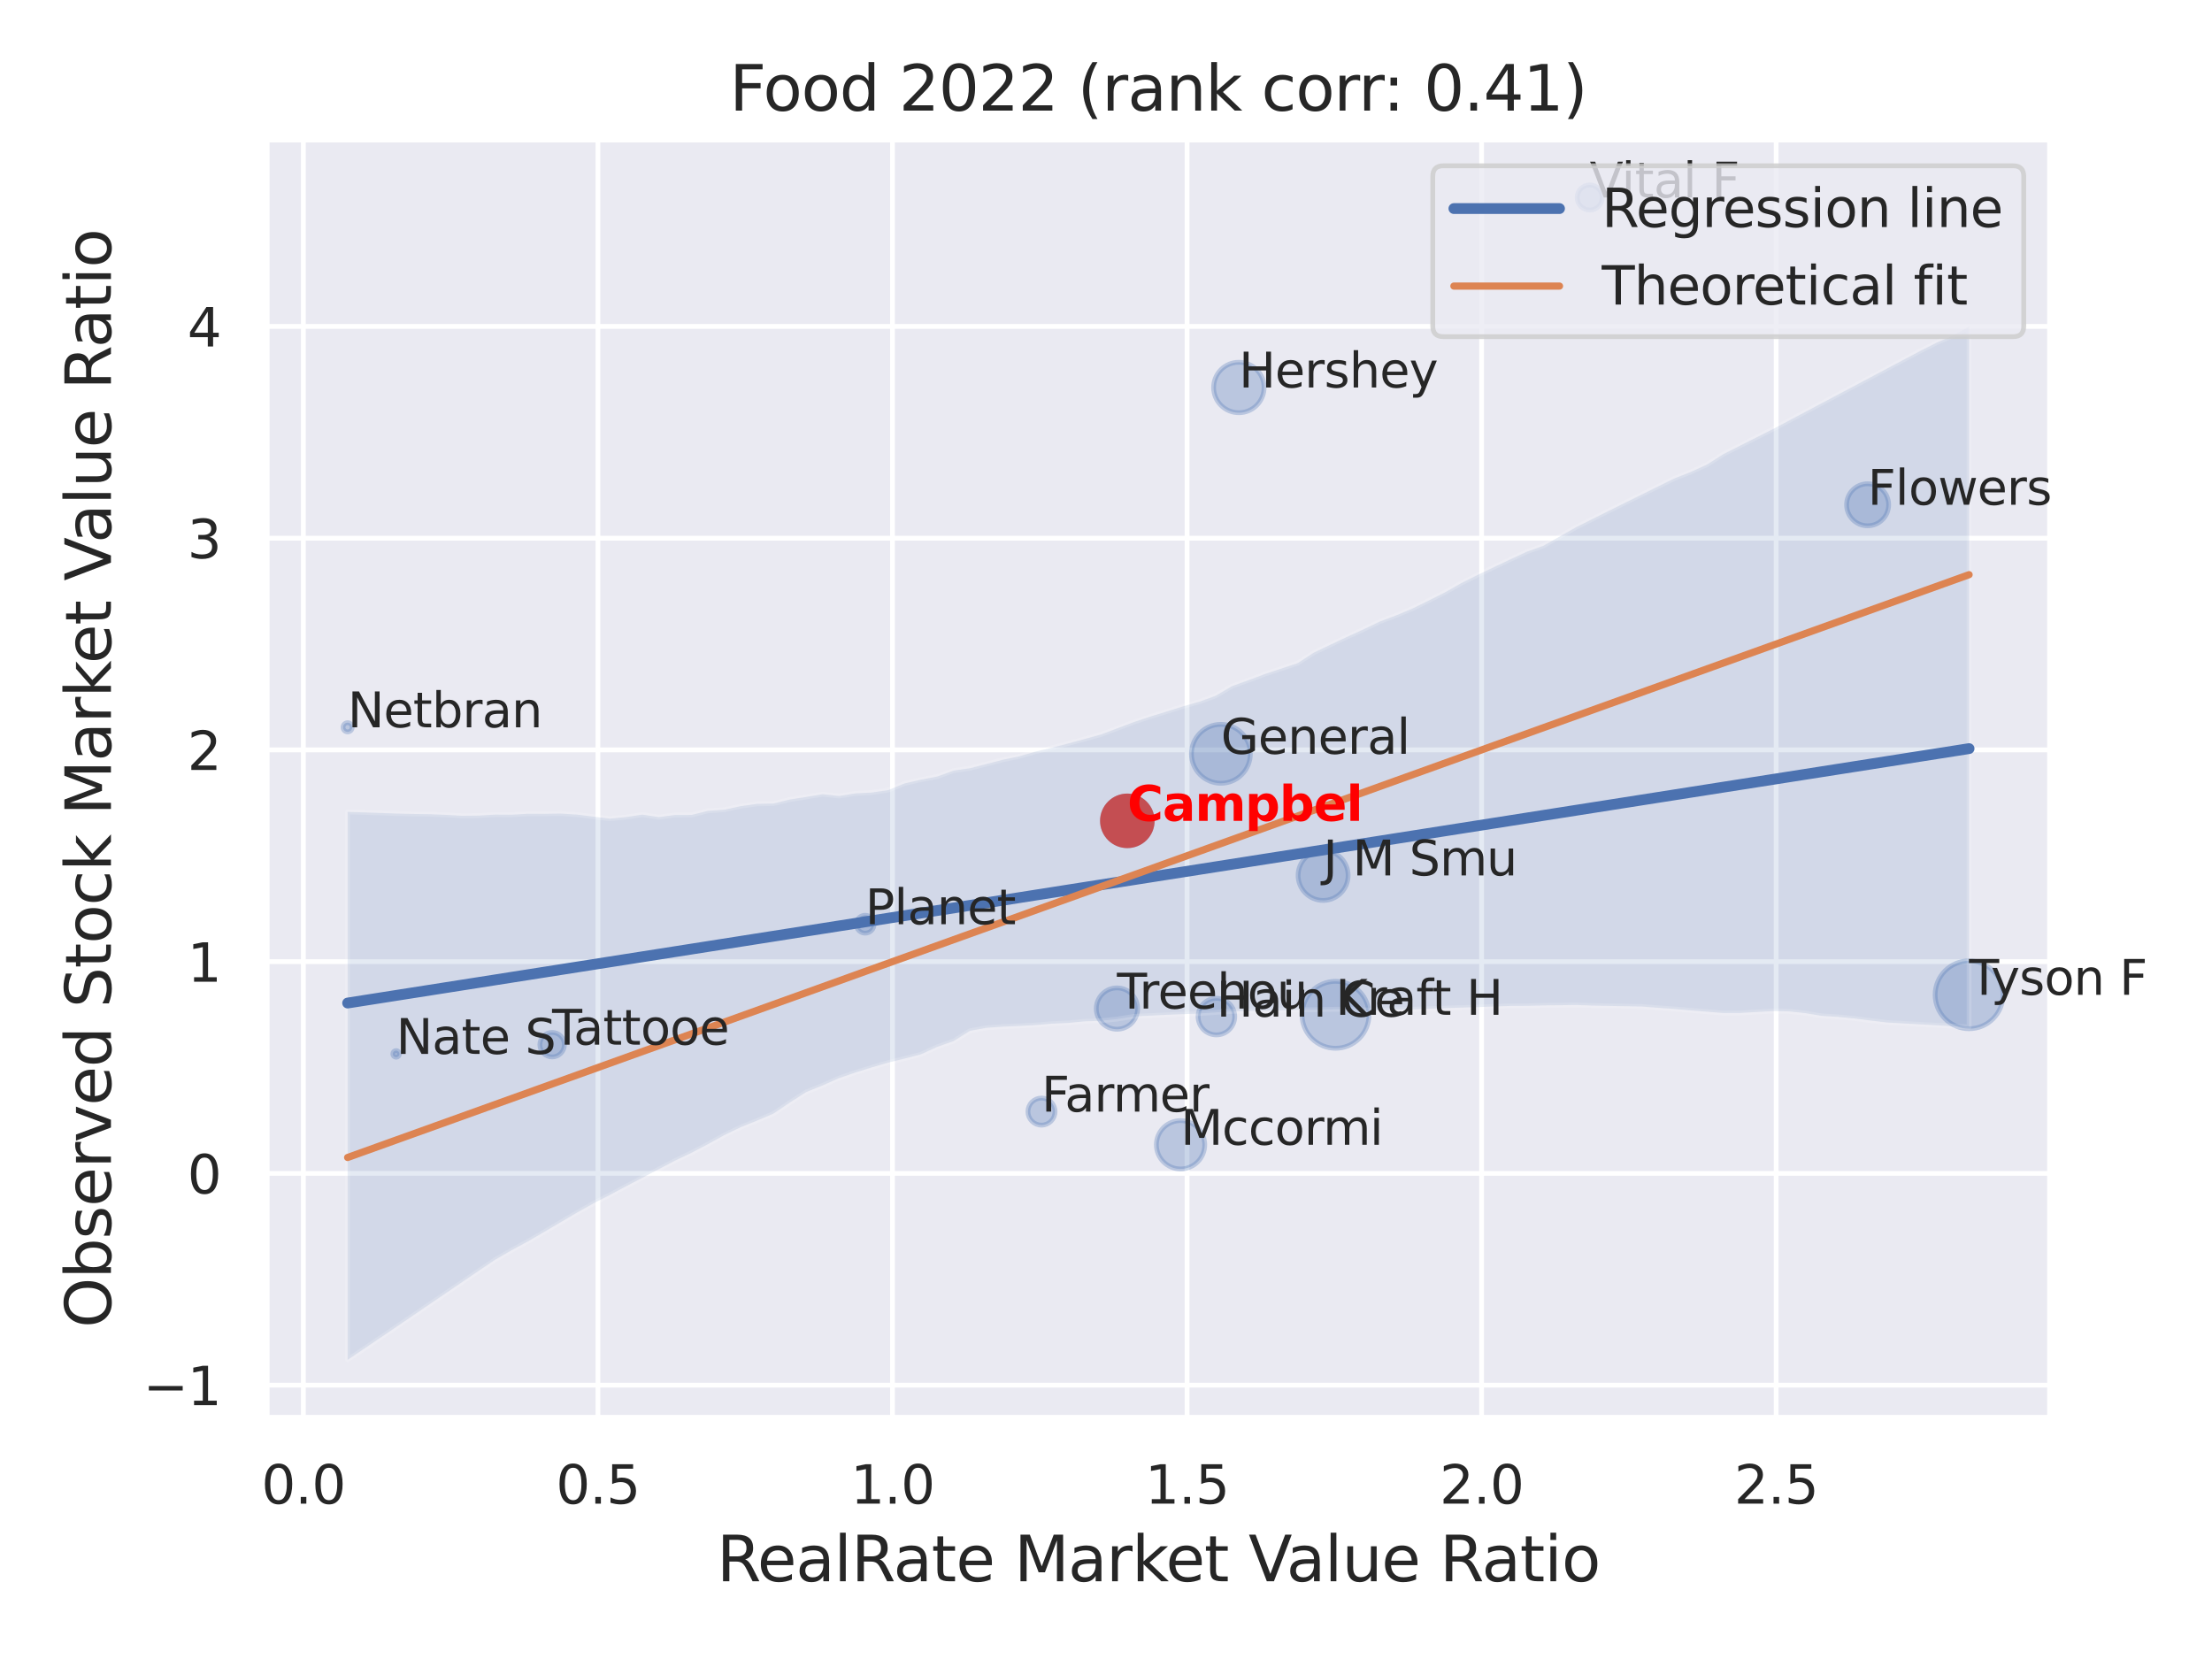 <?xml version="1.0" encoding="utf-8" standalone="no"?>
<!DOCTYPE svg PUBLIC "-//W3C//DTD SVG 1.1//EN"
  "http://www.w3.org/Graphics/SVG/1.1/DTD/svg11.dtd">
<svg xmlns:xlink="http://www.w3.org/1999/xlink" width="460.8pt" height="345.6pt" viewBox="0 0 460.8 345.6" xmlns="http://www.w3.org/2000/svg" version="1.1">
 <defs>
  <style type="text/css">*{stroke-linejoin: round; stroke-linecap: butt}</style>
 </defs>
 <g id="figure_1">
  <g id="patch_1">
   <path d="M 0 345.6 
L 460.8 345.6 
L 460.8 0 
L 0 0 
z
" style="fill: #ffffff"/>
  </g>
  <g id="axes_1">
   <g id="patch_2">
    <path d="M 55.53 295.38 
L 427.083 295.38 
L 427.083 29.04 
L 55.53 29.04 
z
" style="fill: #eaeaf2"/>
   </g>
   <g id="matplotlib.axis_1">
    <g id="xtick_1">
     <g id="line2d_1">
      <path d="M 63.199 295.38 
L 63.199 29.04 
" clip-path="url(#pcdb12ff270)" style="fill: none; stroke: #ffffff; stroke-linecap: round"/>
     </g>
     <g id="text_1">
      <!-- 0.0 -->
      <g style="fill: #262626" transform="translate(54.453 313.238) scale(0.11 -0.11)">
       <defs>
        <path id="DejaVuSans-30" d="M 2034 4250 
Q 1547 4250 1301 3770 
Q 1056 3291 1056 2328 
Q 1056 1369 1301 889 
Q 1547 409 2034 409 
Q 2525 409 2770 889 
Q 3016 1369 3016 2328 
Q 3016 3291 2770 3770 
Q 2525 4250 2034 4250 
z
M 2034 4750 
Q 2819 4750 3233 4129 
Q 3647 3509 3647 2328 
Q 3647 1150 3233 529 
Q 2819 -91 2034 -91 
Q 1250 -91 836 529 
Q 422 1150 422 2328 
Q 422 3509 836 4129 
Q 1250 4750 2034 4750 
z
" transform="scale(0.016)"/>
        <path id="DejaVuSans-2e" d="M 684 794 
L 1344 794 
L 1344 0 
L 684 0 
L 684 794 
z
" transform="scale(0.016)"/>
       </defs>
       <use xlink:href="#DejaVuSans-30"/>
       <use xlink:href="#DejaVuSans-2e" x="63.623"/>
       <use xlink:href="#DejaVuSans-30" x="95.41"/>
      </g>
     </g>
    </g>
    <g id="xtick_2">
     <g id="line2d_2">
      <path d="M 124.561 295.38 
L 124.561 29.04 
" clip-path="url(#pcdb12ff270)" style="fill: none; stroke: #ffffff; stroke-linecap: round"/>
     </g>
     <g id="text_2">
      <!-- 0.5 -->
      <g style="fill: #262626" transform="translate(115.814 313.238) scale(0.11 -0.11)">
       <defs>
        <path id="DejaVuSans-35" d="M 691 4666 
L 3169 4666 
L 3169 4134 
L 1269 4134 
L 1269 2991 
Q 1406 3038 1543 3061 
Q 1681 3084 1819 3084 
Q 2600 3084 3056 2656 
Q 3513 2228 3513 1497 
Q 3513 744 3044 326 
Q 2575 -91 1722 -91 
Q 1428 -91 1123 -41 
Q 819 9 494 109 
L 494 744 
Q 775 591 1075 516 
Q 1375 441 1709 441 
Q 2250 441 2565 725 
Q 2881 1009 2881 1497 
Q 2881 1984 2565 2268 
Q 2250 2553 1709 2553 
Q 1456 2553 1204 2497 
Q 953 2441 691 2322 
L 691 4666 
z
" transform="scale(0.016)"/>
       </defs>
       <use xlink:href="#DejaVuSans-30"/>
       <use xlink:href="#DejaVuSans-2e" x="63.623"/>
       <use xlink:href="#DejaVuSans-35" x="95.41"/>
      </g>
     </g>
    </g>
    <g id="xtick_3">
     <g id="line2d_3">
      <path d="M 185.922 295.38 
L 185.922 29.04 
" clip-path="url(#pcdb12ff270)" style="fill: none; stroke: #ffffff; stroke-linecap: round"/>
     </g>
     <g id="text_3">
      <!-- 1.0 -->
      <g style="fill: #262626" transform="translate(177.175 313.238) scale(0.11 -0.11)">
       <defs>
        <path id="DejaVuSans-31" d="M 794 531 
L 1825 531 
L 1825 4091 
L 703 3866 
L 703 4441 
L 1819 4666 
L 2450 4666 
L 2450 531 
L 3481 531 
L 3481 0 
L 794 0 
L 794 531 
z
" transform="scale(0.016)"/>
       </defs>
       <use xlink:href="#DejaVuSans-31"/>
       <use xlink:href="#DejaVuSans-2e" x="63.623"/>
       <use xlink:href="#DejaVuSans-30" x="95.41"/>
      </g>
     </g>
    </g>
    <g id="xtick_4">
     <g id="line2d_4">
      <path d="M 247.283 295.38 
L 247.283 29.04 
" clip-path="url(#pcdb12ff270)" style="fill: none; stroke: #ffffff; stroke-linecap: round"/>
     </g>
     <g id="text_4">
      <!-- 1.5 -->
      <g style="fill: #262626" transform="translate(238.536 313.238) scale(0.11 -0.11)">
       <use xlink:href="#DejaVuSans-31"/>
       <use xlink:href="#DejaVuSans-2e" x="63.623"/>
       <use xlink:href="#DejaVuSans-35" x="95.41"/>
      </g>
     </g>
    </g>
    <g id="xtick_5">
     <g id="line2d_5">
      <path d="M 308.644 295.38 
L 308.644 29.04 
" clip-path="url(#pcdb12ff270)" style="fill: none; stroke: #ffffff; stroke-linecap: round"/>
     </g>
     <g id="text_5">
      <!-- 2.0 -->
      <g style="fill: #262626" transform="translate(299.897 313.238) scale(0.11 -0.11)">
       <defs>
        <path id="DejaVuSans-32" d="M 1228 531 
L 3431 531 
L 3431 0 
L 469 0 
L 469 531 
Q 828 903 1448 1529 
Q 2069 2156 2228 2338 
Q 2531 2678 2651 2914 
Q 2772 3150 2772 3378 
Q 2772 3750 2511 3984 
Q 2250 4219 1831 4219 
Q 1534 4219 1204 4116 
Q 875 4013 500 3803 
L 500 4441 
Q 881 4594 1212 4672 
Q 1544 4750 1819 4750 
Q 2544 4750 2975 4387 
Q 3406 4025 3406 3419 
Q 3406 3131 3298 2873 
Q 3191 2616 2906 2266 
Q 2828 2175 2409 1742 
Q 1991 1309 1228 531 
z
" transform="scale(0.016)"/>
       </defs>
       <use xlink:href="#DejaVuSans-32"/>
       <use xlink:href="#DejaVuSans-2e" x="63.623"/>
       <use xlink:href="#DejaVuSans-30" x="95.41"/>
      </g>
     </g>
    </g>
    <g id="xtick_6">
     <g id="line2d_6">
      <path d="M 370.005 295.38 
L 370.005 29.04 
" clip-path="url(#pcdb12ff270)" style="fill: none; stroke: #ffffff; stroke-linecap: round"/>
     </g>
     <g id="text_6">
      <!-- 2.5 -->
      <g style="fill: #262626" transform="translate(361.258 313.238) scale(0.11 -0.11)">
       <use xlink:href="#DejaVuSans-32"/>
       <use xlink:href="#DejaVuSans-2e" x="63.623"/>
       <use xlink:href="#DejaVuSans-35" x="95.41"/>
      </g>
     </g>
    </g>
    <g id="text_7">
     <!-- RealRate Market Value Ratio -->
     <g style="fill: #262626" transform="translate(149.32 329.404) scale(0.13 -0.13)">
      <defs>
       <path id="DejaVuSans-52" d="M 2841 2188 
Q 3044 2119 3236 1894 
Q 3428 1669 3622 1275 
L 4263 0 
L 3584 0 
L 2988 1197 
Q 2756 1666 2539 1819 
Q 2322 1972 1947 1972 
L 1259 1972 
L 1259 0 
L 628 0 
L 628 4666 
L 2053 4666 
Q 2853 4666 3247 4331 
Q 3641 3997 3641 3322 
Q 3641 2881 3436 2590 
Q 3231 2300 2841 2188 
z
M 1259 4147 
L 1259 2491 
L 2053 2491 
Q 2509 2491 2742 2702 
Q 2975 2913 2975 3322 
Q 2975 3731 2742 3939 
Q 2509 4147 2053 4147 
L 1259 4147 
z
" transform="scale(0.016)"/>
       <path id="DejaVuSans-65" d="M 3597 1894 
L 3597 1613 
L 953 1613 
Q 991 1019 1311 708 
Q 1631 397 2203 397 
Q 2534 397 2845 478 
Q 3156 559 3463 722 
L 3463 178 
Q 3153 47 2828 -22 
Q 2503 -91 2169 -91 
Q 1331 -91 842 396 
Q 353 884 353 1716 
Q 353 2575 817 3079 
Q 1281 3584 2069 3584 
Q 2775 3584 3186 3129 
Q 3597 2675 3597 1894 
z
M 3022 2063 
Q 3016 2534 2758 2815 
Q 2500 3097 2075 3097 
Q 1594 3097 1305 2825 
Q 1016 2553 972 2059 
L 3022 2063 
z
" transform="scale(0.016)"/>
       <path id="DejaVuSans-61" d="M 2194 1759 
Q 1497 1759 1228 1600 
Q 959 1441 959 1056 
Q 959 750 1161 570 
Q 1363 391 1709 391 
Q 2188 391 2477 730 
Q 2766 1069 2766 1631 
L 2766 1759 
L 2194 1759 
z
M 3341 1997 
L 3341 0 
L 2766 0 
L 2766 531 
Q 2569 213 2275 61 
Q 1981 -91 1556 -91 
Q 1019 -91 701 211 
Q 384 513 384 1019 
Q 384 1609 779 1909 
Q 1175 2209 1959 2209 
L 2766 2209 
L 2766 2266 
Q 2766 2663 2505 2880 
Q 2244 3097 1772 3097 
Q 1472 3097 1187 3025 
Q 903 2953 641 2809 
L 641 3341 
Q 956 3463 1253 3523 
Q 1550 3584 1831 3584 
Q 2591 3584 2966 3190 
Q 3341 2797 3341 1997 
z
" transform="scale(0.016)"/>
       <path id="DejaVuSans-6c" d="M 603 4863 
L 1178 4863 
L 1178 0 
L 603 0 
L 603 4863 
z
" transform="scale(0.016)"/>
       <path id="DejaVuSans-74" d="M 1172 4494 
L 1172 3500 
L 2356 3500 
L 2356 3053 
L 1172 3053 
L 1172 1153 
Q 1172 725 1289 603 
Q 1406 481 1766 481 
L 2356 481 
L 2356 0 
L 1766 0 
Q 1100 0 847 248 
Q 594 497 594 1153 
L 594 3053 
L 172 3053 
L 172 3500 
L 594 3500 
L 594 4494 
L 1172 4494 
z
" transform="scale(0.016)"/>
       <path id="DejaVuSans-20" transform="scale(0.016)"/>
       <path id="DejaVuSans-4d" d="M 628 4666 
L 1569 4666 
L 2759 1491 
L 3956 4666 
L 4897 4666 
L 4897 0 
L 4281 0 
L 4281 4097 
L 3078 897 
L 2444 897 
L 1241 4097 
L 1241 0 
L 628 0 
L 628 4666 
z
" transform="scale(0.016)"/>
       <path id="DejaVuSans-72" d="M 2631 2963 
Q 2534 3019 2420 3045 
Q 2306 3072 2169 3072 
Q 1681 3072 1420 2755 
Q 1159 2438 1159 1844 
L 1159 0 
L 581 0 
L 581 3500 
L 1159 3500 
L 1159 2956 
Q 1341 3275 1631 3429 
Q 1922 3584 2338 3584 
Q 2397 3584 2469 3576 
Q 2541 3569 2628 3553 
L 2631 2963 
z
" transform="scale(0.016)"/>
       <path id="DejaVuSans-6b" d="M 581 4863 
L 1159 4863 
L 1159 1991 
L 2875 3500 
L 3609 3500 
L 1753 1863 
L 3688 0 
L 2938 0 
L 1159 1709 
L 1159 0 
L 581 0 
L 581 4863 
z
" transform="scale(0.016)"/>
       <path id="DejaVuSans-56" d="M 1831 0 
L 50 4666 
L 709 4666 
L 2188 738 
L 3669 4666 
L 4325 4666 
L 2547 0 
L 1831 0 
z
" transform="scale(0.016)"/>
       <path id="DejaVuSans-75" d="M 544 1381 
L 544 3500 
L 1119 3500 
L 1119 1403 
Q 1119 906 1312 657 
Q 1506 409 1894 409 
Q 2359 409 2629 706 
Q 2900 1003 2900 1516 
L 2900 3500 
L 3475 3500 
L 3475 0 
L 2900 0 
L 2900 538 
Q 2691 219 2414 64 
Q 2138 -91 1772 -91 
Q 1169 -91 856 284 
Q 544 659 544 1381 
z
M 1991 3584 
L 1991 3584 
z
" transform="scale(0.016)"/>
       <path id="DejaVuSans-69" d="M 603 3500 
L 1178 3500 
L 1178 0 
L 603 0 
L 603 3500 
z
M 603 4863 
L 1178 4863 
L 1178 4134 
L 603 4134 
L 603 4863 
z
" transform="scale(0.016)"/>
       <path id="DejaVuSans-6f" d="M 1959 3097 
Q 1497 3097 1228 2736 
Q 959 2375 959 1747 
Q 959 1119 1226 758 
Q 1494 397 1959 397 
Q 2419 397 2687 759 
Q 2956 1122 2956 1747 
Q 2956 2369 2687 2733 
Q 2419 3097 1959 3097 
z
M 1959 3584 
Q 2709 3584 3137 3096 
Q 3566 2609 3566 1747 
Q 3566 888 3137 398 
Q 2709 -91 1959 -91 
Q 1206 -91 779 398 
Q 353 888 353 1747 
Q 353 2609 779 3096 
Q 1206 3584 1959 3584 
z
" transform="scale(0.016)"/>
      </defs>
      <use xlink:href="#DejaVuSans-52"/>
      <use xlink:href="#DejaVuSans-65" x="64.982"/>
      <use xlink:href="#DejaVuSans-61" x="126.506"/>
      <use xlink:href="#DejaVuSans-6c" x="187.785"/>
      <use xlink:href="#DejaVuSans-52" x="215.568"/>
      <use xlink:href="#DejaVuSans-61" x="282.801"/>
      <use xlink:href="#DejaVuSans-74" x="344.08"/>
      <use xlink:href="#DejaVuSans-65" x="383.289"/>
      <use xlink:href="#DejaVuSans-20" x="444.812"/>
      <use xlink:href="#DejaVuSans-4d" x="476.6"/>
      <use xlink:href="#DejaVuSans-61" x="562.879"/>
      <use xlink:href="#DejaVuSans-72" x="624.158"/>
      <use xlink:href="#DejaVuSans-6b" x="665.271"/>
      <use xlink:href="#DejaVuSans-65" x="719.557"/>
      <use xlink:href="#DejaVuSans-74" x="781.08"/>
      <use xlink:href="#DejaVuSans-20" x="820.289"/>
      <use xlink:href="#DejaVuSans-56" x="852.076"/>
      <use xlink:href="#DejaVuSans-61" x="912.734"/>
      <use xlink:href="#DejaVuSans-6c" x="974.014"/>
      <use xlink:href="#DejaVuSans-75" x="1001.797"/>
      <use xlink:href="#DejaVuSans-65" x="1065.176"/>
      <use xlink:href="#DejaVuSans-20" x="1126.699"/>
      <use xlink:href="#DejaVuSans-52" x="1158.486"/>
      <use xlink:href="#DejaVuSans-61" x="1225.719"/>
      <use xlink:href="#DejaVuSans-74" x="1286.998"/>
      <use xlink:href="#DejaVuSans-69" x="1326.207"/>
      <use xlink:href="#DejaVuSans-6f" x="1353.99"/>
     </g>
    </g>
   </g>
   <g id="matplotlib.axis_2">
    <g id="ytick_1">
     <g id="line2d_7">
      <path d="M 55.53 288.55 
L 427.083 288.55 
" clip-path="url(#pcdb12ff270)" style="fill: none; stroke: #ffffff; stroke-linecap: round"/>
     </g>
     <g id="text_8">
      <!-- −1 -->
      <g style="fill: #262626" transform="translate(29.814 292.729) scale(0.11 -0.11)">
       <defs>
        <path id="DejaVuSans-2212" d="M 678 2272 
L 4684 2272 
L 4684 1741 
L 678 1741 
L 678 2272 
z
" transform="scale(0.016)"/>
       </defs>
       <use xlink:href="#DejaVuSans-2212"/>
       <use xlink:href="#DejaVuSans-31" x="83.789"/>
      </g>
     </g>
    </g>
    <g id="ytick_2">
     <g id="line2d_8">
      <path d="M 55.53 244.439 
L 427.083 244.439 
" clip-path="url(#pcdb12ff270)" style="fill: none; stroke: #ffffff; stroke-linecap: round"/>
     </g>
     <g id="text_9">
      <!-- 0 -->
      <g style="fill: #262626" transform="translate(39.031 248.618) scale(0.11 -0.11)">
       <use xlink:href="#DejaVuSans-30"/>
      </g>
     </g>
    </g>
    <g id="ytick_3">
     <g id="line2d_9">
      <path d="M 55.53 200.328 
L 427.083 200.328 
" clip-path="url(#pcdb12ff270)" style="fill: none; stroke: #ffffff; stroke-linecap: round"/>
     </g>
     <g id="text_10">
      <!-- 1 -->
      <g style="fill: #262626" transform="translate(39.031 204.507) scale(0.11 -0.11)">
       <use xlink:href="#DejaVuSans-31"/>
      </g>
     </g>
    </g>
    <g id="ytick_4">
     <g id="line2d_10">
      <path d="M 55.53 156.217 
L 427.083 156.217 
" clip-path="url(#pcdb12ff270)" style="fill: none; stroke: #ffffff; stroke-linecap: round"/>
     </g>
     <g id="text_11">
      <!-- 2 -->
      <g style="fill: #262626" transform="translate(39.031 160.396) scale(0.11 -0.11)">
       <use xlink:href="#DejaVuSans-32"/>
      </g>
     </g>
    </g>
    <g id="ytick_5">
     <g id="line2d_11">
      <path d="M 55.53 112.106 
L 427.083 112.106 
" clip-path="url(#pcdb12ff270)" style="fill: none; stroke: #ffffff; stroke-linecap: round"/>
     </g>
     <g id="text_12">
      <!-- 3 -->
      <g style="fill: #262626" transform="translate(39.031 116.285) scale(0.11 -0.11)">
       <defs>
        <path id="DejaVuSans-33" d="M 2597 2516 
Q 3050 2419 3304 2112 
Q 3559 1806 3559 1356 
Q 3559 666 3084 287 
Q 2609 -91 1734 -91 
Q 1441 -91 1130 -33 
Q 819 25 488 141 
L 488 750 
Q 750 597 1062 519 
Q 1375 441 1716 441 
Q 2309 441 2620 675 
Q 2931 909 2931 1356 
Q 2931 1769 2642 2001 
Q 2353 2234 1838 2234 
L 1294 2234 
L 1294 2753 
L 1863 2753 
Q 2328 2753 2575 2939 
Q 2822 3125 2822 3475 
Q 2822 3834 2567 4026 
Q 2313 4219 1838 4219 
Q 1578 4219 1281 4162 
Q 984 4106 628 3988 
L 628 4550 
Q 988 4650 1302 4700 
Q 1616 4750 1894 4750 
Q 2613 4750 3031 4423 
Q 3450 4097 3450 3541 
Q 3450 3153 3228 2886 
Q 3006 2619 2597 2516 
z
" transform="scale(0.016)"/>
       </defs>
       <use xlink:href="#DejaVuSans-33"/>
      </g>
     </g>
    </g>
    <g id="ytick_6">
     <g id="line2d_12">
      <path d="M 55.53 67.995 
L 427.083 67.995 
" clip-path="url(#pcdb12ff270)" style="fill: none; stroke: #ffffff; stroke-linecap: round"/>
     </g>
     <g id="text_13">
      <!-- 4 -->
      <g style="fill: #262626" transform="translate(39.031 72.174) scale(0.11 -0.11)">
       <defs>
        <path id="DejaVuSans-34" d="M 2419 4116 
L 825 1625 
L 2419 1625 
L 2419 4116 
z
M 2253 4666 
L 3047 4666 
L 3047 1625 
L 3713 1625 
L 3713 1100 
L 3047 1100 
L 3047 0 
L 2419 0 
L 2419 1100 
L 313 1100 
L 313 1709 
L 2253 4666 
z
" transform="scale(0.016)"/>
       </defs>
       <use xlink:href="#DejaVuSans-34"/>
      </g>
     </g>
    </g>
    <g id="text_14">
     <!-- Observed Stock Market Value Ratio -->
     <g style="fill: #262626" transform="translate(23.11 276.612) rotate(-90) scale(0.13 -0.13)">
      <defs>
       <path id="DejaVuSans-4f" d="M 2522 4238 
Q 1834 4238 1429 3725 
Q 1025 3213 1025 2328 
Q 1025 1447 1429 934 
Q 1834 422 2522 422 
Q 3209 422 3611 934 
Q 4013 1447 4013 2328 
Q 4013 3213 3611 3725 
Q 3209 4238 2522 4238 
z
M 2522 4750 
Q 3503 4750 4090 4092 
Q 4678 3434 4678 2328 
Q 4678 1225 4090 567 
Q 3503 -91 2522 -91 
Q 1538 -91 948 565 
Q 359 1222 359 2328 
Q 359 3434 948 4092 
Q 1538 4750 2522 4750 
z
" transform="scale(0.016)"/>
       <path id="DejaVuSans-62" d="M 3116 1747 
Q 3116 2381 2855 2742 
Q 2594 3103 2138 3103 
Q 1681 3103 1420 2742 
Q 1159 2381 1159 1747 
Q 1159 1113 1420 752 
Q 1681 391 2138 391 
Q 2594 391 2855 752 
Q 3116 1113 3116 1747 
z
M 1159 2969 
Q 1341 3281 1617 3432 
Q 1894 3584 2278 3584 
Q 2916 3584 3314 3078 
Q 3713 2572 3713 1747 
Q 3713 922 3314 415 
Q 2916 -91 2278 -91 
Q 1894 -91 1617 61 
Q 1341 213 1159 525 
L 1159 0 
L 581 0 
L 581 4863 
L 1159 4863 
L 1159 2969 
z
" transform="scale(0.016)"/>
       <path id="DejaVuSans-73" d="M 2834 3397 
L 2834 2853 
Q 2591 2978 2328 3040 
Q 2066 3103 1784 3103 
Q 1356 3103 1142 2972 
Q 928 2841 928 2578 
Q 928 2378 1081 2264 
Q 1234 2150 1697 2047 
L 1894 2003 
Q 2506 1872 2764 1633 
Q 3022 1394 3022 966 
Q 3022 478 2636 193 
Q 2250 -91 1575 -91 
Q 1294 -91 989 -36 
Q 684 19 347 128 
L 347 722 
Q 666 556 975 473 
Q 1284 391 1588 391 
Q 1994 391 2212 530 
Q 2431 669 2431 922 
Q 2431 1156 2273 1281 
Q 2116 1406 1581 1522 
L 1381 1569 
Q 847 1681 609 1914 
Q 372 2147 372 2553 
Q 372 3047 722 3315 
Q 1072 3584 1716 3584 
Q 2034 3584 2315 3537 
Q 2597 3491 2834 3397 
z
" transform="scale(0.016)"/>
       <path id="DejaVuSans-76" d="M 191 3500 
L 800 3500 
L 1894 563 
L 2988 3500 
L 3597 3500 
L 2284 0 
L 1503 0 
L 191 3500 
z
" transform="scale(0.016)"/>
       <path id="DejaVuSans-64" d="M 2906 2969 
L 2906 4863 
L 3481 4863 
L 3481 0 
L 2906 0 
L 2906 525 
Q 2725 213 2448 61 
Q 2172 -91 1784 -91 
Q 1150 -91 751 415 
Q 353 922 353 1747 
Q 353 2572 751 3078 
Q 1150 3584 1784 3584 
Q 2172 3584 2448 3432 
Q 2725 3281 2906 2969 
z
M 947 1747 
Q 947 1113 1208 752 
Q 1469 391 1925 391 
Q 2381 391 2643 752 
Q 2906 1113 2906 1747 
Q 2906 2381 2643 2742 
Q 2381 3103 1925 3103 
Q 1469 3103 1208 2742 
Q 947 2381 947 1747 
z
" transform="scale(0.016)"/>
       <path id="DejaVuSans-53" d="M 3425 4513 
L 3425 3897 
Q 3066 4069 2747 4153 
Q 2428 4238 2131 4238 
Q 1616 4238 1336 4038 
Q 1056 3838 1056 3469 
Q 1056 3159 1242 3001 
Q 1428 2844 1947 2747 
L 2328 2669 
Q 3034 2534 3370 2195 
Q 3706 1856 3706 1288 
Q 3706 609 3251 259 
Q 2797 -91 1919 -91 
Q 1588 -91 1214 -16 
Q 841 59 441 206 
L 441 856 
Q 825 641 1194 531 
Q 1563 422 1919 422 
Q 2459 422 2753 634 
Q 3047 847 3047 1241 
Q 3047 1584 2836 1778 
Q 2625 1972 2144 2069 
L 1759 2144 
Q 1053 2284 737 2584 
Q 422 2884 422 3419 
Q 422 4038 858 4394 
Q 1294 4750 2059 4750 
Q 2388 4750 2728 4690 
Q 3069 4631 3425 4513 
z
" transform="scale(0.016)"/>
       <path id="DejaVuSans-63" d="M 3122 3366 
L 3122 2828 
Q 2878 2963 2633 3030 
Q 2388 3097 2138 3097 
Q 1578 3097 1268 2742 
Q 959 2388 959 1747 
Q 959 1106 1268 751 
Q 1578 397 2138 397 
Q 2388 397 2633 464 
Q 2878 531 3122 666 
L 3122 134 
Q 2881 22 2623 -34 
Q 2366 -91 2075 -91 
Q 1284 -91 818 406 
Q 353 903 353 1747 
Q 353 2603 823 3093 
Q 1294 3584 2113 3584 
Q 2378 3584 2631 3529 
Q 2884 3475 3122 3366 
z
" transform="scale(0.016)"/>
      </defs>
      <use xlink:href="#DejaVuSans-4f"/>
      <use xlink:href="#DejaVuSans-62" x="78.711"/>
      <use xlink:href="#DejaVuSans-73" x="142.188"/>
      <use xlink:href="#DejaVuSans-65" x="194.287"/>
      <use xlink:href="#DejaVuSans-72" x="255.811"/>
      <use xlink:href="#DejaVuSans-76" x="296.924"/>
      <use xlink:href="#DejaVuSans-65" x="356.104"/>
      <use xlink:href="#DejaVuSans-64" x="417.627"/>
      <use xlink:href="#DejaVuSans-20" x="481.104"/>
      <use xlink:href="#DejaVuSans-53" x="512.891"/>
      <use xlink:href="#DejaVuSans-74" x="576.367"/>
      <use xlink:href="#DejaVuSans-6f" x="615.576"/>
      <use xlink:href="#DejaVuSans-63" x="676.758"/>
      <use xlink:href="#DejaVuSans-6b" x="731.738"/>
      <use xlink:href="#DejaVuSans-20" x="789.648"/>
      <use xlink:href="#DejaVuSans-4d" x="821.436"/>
      <use xlink:href="#DejaVuSans-61" x="907.715"/>
      <use xlink:href="#DejaVuSans-72" x="968.994"/>
      <use xlink:href="#DejaVuSans-6b" x="1010.107"/>
      <use xlink:href="#DejaVuSans-65" x="1064.393"/>
      <use xlink:href="#DejaVuSans-74" x="1125.916"/>
      <use xlink:href="#DejaVuSans-20" x="1165.125"/>
      <use xlink:href="#DejaVuSans-56" x="1196.912"/>
      <use xlink:href="#DejaVuSans-61" x="1257.57"/>
      <use xlink:href="#DejaVuSans-6c" x="1318.85"/>
      <use xlink:href="#DejaVuSans-75" x="1346.633"/>
      <use xlink:href="#DejaVuSans-65" x="1410.012"/>
      <use xlink:href="#DejaVuSans-20" x="1471.535"/>
      <use xlink:href="#DejaVuSans-52" x="1503.322"/>
      <use xlink:href="#DejaVuSans-61" x="1570.555"/>
      <use xlink:href="#DejaVuSans-74" x="1631.834"/>
      <use xlink:href="#DejaVuSans-69" x="1671.043"/>
      <use xlink:href="#DejaVuSans-6f" x="1698.826"/>
     </g>
    </g>
   </g>
   <g id="PathCollection_1">
    <path d="M 234.845 176.18 
C 236.22 176.18 237.539 175.634 238.511 174.662 
C 239.482 173.69 240.029 172.372 240.029 170.997 
C 240.029 169.622 239.482 168.304 238.511 167.332 
C 237.539 166.36 236.22 165.814 234.845 165.814 
C 233.471 165.814 232.152 166.36 231.18 167.332 
C 230.208 168.304 229.662 169.622 229.662 170.997 
C 229.662 172.372 230.208 173.69 231.18 174.662 
C 232.152 175.634 233.471 176.18 234.845 176.18 
z
" clip-path="url(#pcdb12ff270)" style="fill: #4c72b0; fill-opacity: 0.3; stroke: #4c72b0; stroke-opacity: 0.3"/>
    <path d="M 216.962 234.385 
C 217.709 234.385 218.427 234.088 218.955 233.559 
C 219.484 233.031 219.781 232.314 219.781 231.566 
C 219.781 230.818 219.484 230.101 218.955 229.572 
C 218.427 229.043 217.709 228.746 216.962 228.746 
C 216.214 228.746 215.497 229.043 214.968 229.572 
C 214.439 230.101 214.142 230.818 214.142 231.566 
C 214.142 232.314 214.439 233.031 214.968 233.559 
C 215.497 234.088 216.214 234.385 216.962 234.385 
z
" clip-path="url(#pcdb12ff270)" style="fill: #4c72b0; fill-opacity: 0.3; stroke: #4c72b0; stroke-opacity: 0.3"/>
    <path d="M 254.335 163.171 
C 255.963 163.171 257.524 162.524 258.675 161.373 
C 259.825 160.222 260.472 158.661 260.472 157.033 
C 260.472 155.406 259.825 153.845 258.675 152.694 
C 257.524 151.543 255.963 150.896 254.335 150.896 
C 252.707 150.896 251.146 151.543 249.995 152.694 
C 248.844 153.845 248.198 155.406 248.198 157.033 
C 248.198 158.661 248.844 160.222 249.995 161.373 
C 251.146 162.524 252.707 163.171 254.335 163.171 
z
" clip-path="url(#pcdb12ff270)" style="fill: #4c72b0; fill-opacity: 0.3; stroke: #4c72b0; stroke-opacity: 0.3"/>
    <path d="M 258.076 85.979 
C 259.471 85.979 260.808 85.425 261.794 84.439 
C 262.78 83.453 263.334 82.115 263.334 80.721 
C 263.334 79.327 262.78 77.989 261.794 77.003 
C 260.808 76.017 259.471 75.463 258.076 75.463 
C 256.682 75.463 255.344 76.017 254.358 77.003 
C 253.372 77.989 252.818 79.327 252.818 80.721 
C 252.818 82.115 253.372 83.453 254.358 84.439 
C 255.344 85.425 256.682 85.979 258.076 85.979 
z
" clip-path="url(#pcdb12ff270)" style="fill: #4c72b0; fill-opacity: 0.3; stroke: #4c72b0; stroke-opacity: 0.3"/>
    <path d="M 245.933 243.515 
C 247.268 243.515 248.549 242.984 249.494 242.039 
C 250.438 241.095 250.969 239.814 250.969 238.478 
C 250.969 237.143 250.438 235.862 249.494 234.917 
C 248.549 233.973 247.268 233.442 245.933 233.442 
C 244.597 233.442 243.316 233.973 242.372 234.917 
C 241.427 235.862 240.897 237.143 240.897 238.478 
C 240.897 239.814 241.427 241.095 242.372 242.039 
C 243.316 242.984 244.597 243.515 245.933 243.515 
z
" clip-path="url(#pcdb12ff270)" style="fill: #4c72b0; fill-opacity: 0.3; stroke: #4c72b0; stroke-opacity: 0.3"/>
    <path d="M 275.63 187.576 
C 277.012 187.576 278.337 187.027 279.315 186.05 
C 280.292 185.072 280.841 183.747 280.841 182.365 
C 280.841 180.983 280.292 179.657 279.315 178.68 
C 278.337 177.703 277.012 177.153 275.63 177.153 
C 274.248 177.153 272.922 177.703 271.945 178.68 
C 270.968 179.657 270.418 180.983 270.418 182.365 
C 270.418 183.747 270.968 185.072 271.945 186.05 
C 272.922 187.027 274.248 187.576 275.63 187.576 
z
" clip-path="url(#pcdb12ff270)" style="fill: #4c72b0; fill-opacity: 0.3; stroke: #4c72b0; stroke-opacity: 0.3"/>
    <path d="M 410.194 214.303 
C 412.069 214.303 413.868 213.557 415.194 212.231 
C 416.52 210.905 417.265 209.107 417.265 207.231 
C 417.265 205.356 416.52 203.557 415.194 202.231 
C 413.868 200.905 412.069 200.16 410.194 200.16 
C 408.319 200.16 406.52 200.905 405.194 202.231 
C 403.868 203.557 403.123 205.356 403.123 207.231 
C 403.123 209.107 403.868 210.905 405.194 212.231 
C 406.52 213.557 408.319 214.303 410.194 214.303 
z
" clip-path="url(#pcdb12ff270)" style="fill: #4c72b0; fill-opacity: 0.3; stroke: #4c72b0; stroke-opacity: 0.3"/>
    <path d="M 253.401 215.589 
C 254.413 215.589 255.383 215.187 256.099 214.472 
C 256.814 213.756 257.216 212.786 257.216 211.774 
C 257.216 210.763 256.814 209.792 256.099 209.077 
C 255.383 208.362 254.413 207.96 253.401 207.96 
C 252.39 207.96 251.419 208.362 250.704 209.077 
C 249.989 209.792 249.587 210.763 249.587 211.774 
C 249.587 212.786 249.989 213.756 250.704 214.472 
C 251.419 215.187 252.39 215.589 253.401 215.589 
z
" clip-path="url(#pcdb12ff270)" style="fill: #4c72b0; fill-opacity: 0.3; stroke: #4c72b0; stroke-opacity: 0.3"/>
    <path d="M 180.233 194.393 
C 180.727 194.393 181.201 194.197 181.55 193.848 
C 181.9 193.498 182.096 193.024 182.096 192.53 
C 182.096 192.036 181.9 191.562 181.55 191.212 
C 181.201 190.863 180.727 190.666 180.233 190.666 
C 179.738 190.666 179.264 190.863 178.915 191.212 
C 178.565 191.562 178.369 192.036 178.369 192.53 
C 178.369 193.024 178.565 193.498 178.915 193.848 
C 179.264 194.197 179.738 194.393 180.233 194.393 
z
" clip-path="url(#pcdb12ff270)" style="fill: #4c72b0; fill-opacity: 0.3; stroke: #4c72b0; stroke-opacity: 0.3"/>
    <path d="M 389.061 109.534 
C 390.222 109.534 391.337 109.073 392.158 108.251 
C 392.979 107.43 393.441 106.316 393.441 105.154 
C 393.441 103.992 392.979 102.878 392.158 102.057 
C 391.337 101.235 390.222 100.774 389.061 100.774 
C 387.899 100.774 386.785 101.235 385.963 102.057 
C 385.142 102.878 384.68 103.992 384.68 105.154 
C 384.68 106.316 385.142 107.43 385.963 108.251 
C 386.785 109.073 387.899 109.534 389.061 109.534 
z
" clip-path="url(#pcdb12ff270)" style="fill: #4c72b0; fill-opacity: 0.3; stroke: #4c72b0; stroke-opacity: 0.3"/>
    <path d="M 232.686 214.407 
C 233.828 214.407 234.923 213.954 235.731 213.146 
C 236.538 212.339 236.992 211.244 236.992 210.102 
C 236.992 208.96 236.538 207.865 235.731 207.057 
C 234.923 206.25 233.828 205.796 232.686 205.796 
C 231.544 205.796 230.449 206.25 229.642 207.057 
C 228.834 207.865 228.38 208.96 228.38 210.102 
C 228.38 211.244 228.834 212.339 229.642 213.146 
C 230.449 213.954 231.544 214.407 232.686 214.407 
z
" clip-path="url(#pcdb12ff270)" style="fill: #4c72b0; fill-opacity: 0.3; stroke: #4c72b0; stroke-opacity: 0.3"/>
    <path d="M 82.519 220.243 
C 82.704 220.243 82.881 220.17 83.012 220.039 
C 83.142 219.909 83.216 219.731 83.216 219.547 
C 83.216 219.362 83.142 219.184 83.012 219.054 
C 82.881 218.923 82.704 218.85 82.519 218.85 
C 82.334 218.85 82.157 218.923 82.026 219.054 
C 81.895 219.184 81.822 219.362 81.822 219.547 
C 81.822 219.731 81.895 219.909 82.026 220.039 
C 82.157 220.17 82.334 220.243 82.519 220.243 
z
" clip-path="url(#pcdb12ff270)" style="fill: #4c72b0; fill-opacity: 0.3; stroke: #4c72b0; stroke-opacity: 0.3"/>
    <path d="M 331.169 43.761 
C 331.862 43.761 332.527 43.486 333.018 42.996 
C 333.508 42.505 333.784 41.84 333.784 41.146 
C 333.784 40.453 333.508 39.788 333.018 39.297 
C 332.527 38.807 331.862 38.531 331.169 38.531 
C 330.475 38.531 329.81 38.807 329.319 39.297 
C 328.829 39.788 328.553 40.453 328.553 41.146 
C 328.553 41.84 328.829 42.505 329.319 42.996 
C 329.81 43.486 330.475 43.761 331.169 43.761 
z
" clip-path="url(#pcdb12ff270)" style="fill: #4c72b0; fill-opacity: 0.3; stroke: #4c72b0; stroke-opacity: 0.3"/>
    <path d="M 278.216 218.375 
C 280.065 218.375 281.839 217.64 283.147 216.333 
C 284.454 215.025 285.189 213.251 285.189 211.401 
C 285.189 209.552 284.454 207.778 283.147 206.47 
C 281.839 205.163 280.065 204.428 278.216 204.428 
C 276.366 204.428 274.592 205.163 273.284 206.47 
C 271.977 207.778 271.242 209.552 271.242 211.401 
C 271.242 213.251 271.977 215.025 273.284 216.333 
C 274.592 217.64 276.366 218.375 278.216 218.375 
z
" clip-path="url(#pcdb12ff270)" style="fill: #4c72b0; fill-opacity: 0.3; stroke: #4c72b0; stroke-opacity: 0.3"/>
    <path d="M 72.419 152.466 
C 72.673 152.466 72.917 152.365 73.096 152.186 
C 73.276 152.006 73.377 151.762 73.377 151.508 
C 73.377 151.254 73.276 151.01 73.096 150.83 
C 72.917 150.651 72.673 150.55 72.419 150.55 
C 72.165 150.55 71.921 150.651 71.741 150.83 
C 71.561 151.01 71.46 151.254 71.46 151.508 
C 71.46 151.762 71.561 152.006 71.741 152.186 
C 71.921 152.365 72.165 152.466 72.419 152.466 
z
" clip-path="url(#pcdb12ff270)" style="fill: #4c72b0; fill-opacity: 0.3; stroke: #4c72b0; stroke-opacity: 0.3"/>
    <path d="M 115.022 220.181 
C 115.699 220.181 116.349 219.912 116.828 219.433 
C 117.308 218.954 117.577 218.304 117.577 217.626 
C 117.577 216.948 117.308 216.298 116.828 215.819 
C 116.349 215.34 115.699 215.071 115.022 215.071 
C 114.344 215.071 113.694 215.34 113.215 215.819 
C 112.736 216.298 112.466 216.948 112.466 217.626 
C 112.466 218.304 112.736 218.954 113.215 219.433 
C 113.694 219.912 114.344 220.181 115.022 220.181 
z
" clip-path="url(#pcdb12ff270)" style="fill: #4c72b0; fill-opacity: 0.3; stroke: #4c72b0; stroke-opacity: 0.3"/>
   </g>
   <g id="PolyCollection_1">
    <defs>
     <path id="m5d0fca8993" d="M 72.419 -176.47 
L 72.419 -62.326 
L 75.831 -64.628 
L 79.243 -66.93 
L 82.654 -69.248 
L 86.066 -71.57 
L 89.478 -73.893 
L 92.89 -76.216 
L 96.302 -78.539 
L 99.714 -80.861 
L 103.126 -83.159 
L 106.537 -85.135 
L 109.949 -86.982 
L 113.361 -88.967 
L 116.773 -90.973 
L 120.185 -92.98 
L 123.597 -94.9 
L 127.009 -96.654 
L 130.421 -98.476 
L 133.832 -100.262 
L 137.244 -102.05 
L 140.656 -103.837 
L 144.068 -105.462 
L 147.48 -107.253 
L 150.892 -109.138 
L 154.304 -110.783 
L 157.716 -112.166 
L 161.127 -113.619 
L 164.539 -115.917 
L 167.951 -118.112 
L 171.363 -119.483 
L 174.775 -121.006 
L 178.187 -122.176 
L 181.599 -123.241 
L 185.01 -124.239 
L 188.422 -125.076 
L 191.834 -125.959 
L 195.246 -127.524 
L 198.658 -128.722 
L 202.07 -130.868 
L 205.482 -131.488 
L 208.894 -131.728 
L 212.305 -131.878 
L 215.717 -132.06 
L 219.129 -132.349 
L 222.541 -132.505 
L 225.953 -132.835 
L 229.365 -132.952 
L 232.777 -133.319 
L 236.189 -133.86 
L 239.6 -134.025 
L 243.012 -134.201 
L 246.424 -134.331 
L 249.836 -134.461 
L 253.248 -134.698 
L 256.66 -134.911 
L 260.072 -134.995 
L 263.484 -135.06 
L 266.895 -135.124 
L 270.307 -135.245 
L 273.719 -135.248 
L 277.131 -135.341 
L 280.543 -135.379 
L 283.955 -135.237 
L 287.367 -135.117 
L 290.778 -135.251 
L 294.19 -135.349 
L 297.602 -135.46 
L 301.014 -135.587 
L 304.426 -135.698 
L 307.838 -135.802 
L 311.25 -135.931 
L 314.662 -136.047 
L 318.073 -136.062 
L 321.485 -136.149 
L 324.897 -136.195 
L 328.309 -136.245 
L 331.721 -136.12 
L 335.133 -136.05 
L 338.545 -135.991 
L 341.957 -135.928 
L 345.368 -135.656 
L 348.78 -135.422 
L 352.192 -135.119 
L 355.604 -134.842 
L 359.016 -134.568 
L 362.428 -134.584 
L 365.84 -134.776 
L 369.252 -134.968 
L 372.663 -134.912 
L 376.075 -134.548 
L 379.487 -133.978 
L 382.899 -133.766 
L 386.311 -133.432 
L 389.723 -132.998 
L 393.135 -132.592 
L 396.546 -132.402 
L 399.958 -132.213 
L 403.37 -132.023 
L 406.782 -131.833 
L 410.194 -131.646 
L 410.194 -277.569 
L 410.194 -277.569 
L 406.782 -275.677 
L 403.37 -274.186 
L 399.958 -272.459 
L 396.546 -270.649 
L 393.135 -268.839 
L 389.723 -267.028 
L 386.311 -265.218 
L 382.899 -263.408 
L 379.487 -261.597 
L 376.075 -259.787 
L 372.663 -257.977 
L 369.252 -256.167 
L 365.84 -254.45 
L 362.428 -252.726 
L 359.016 -251.002 
L 355.604 -248.824 
L 352.192 -247.27 
L 348.78 -245.921 
L 345.368 -244.238 
L 341.957 -242.555 
L 338.545 -240.872 
L 335.133 -239.18 
L 331.721 -237.47 
L 328.309 -235.76 
L 324.897 -233.821 
L 321.485 -231.89 
L 318.073 -230.667 
L 314.662 -229.085 
L 311.25 -227.469 
L 307.838 -225.84 
L 304.426 -224.126 
L 301.014 -222.197 
L 297.602 -220.482 
L 294.19 -218.804 
L 290.778 -217.376 
L 287.367 -216.092 
L 283.955 -214.445 
L 280.543 -212.895 
L 277.131 -211.281 
L 273.719 -209.657 
L 270.307 -207.439 
L 266.895 -206.308 
L 263.484 -205.176 
L 260.072 -203.893 
L 256.66 -202.668 
L 253.248 -200.657 
L 249.836 -199.414 
L 246.424 -198.448 
L 243.012 -197.362 
L 239.6 -196.318 
L 236.189 -195.174 
L 232.777 -193.883 
L 229.365 -192.593 
L 225.953 -191.653 
L 222.541 -190.724 
L 219.129 -189.824 
L 215.717 -189.03 
L 212.305 -188.035 
L 208.894 -187.326 
L 205.482 -186.435 
L 202.07 -185.566 
L 198.658 -185.072 
L 195.246 -183.832 
L 191.834 -183.179 
L 188.422 -182.389 
L 185.01 -181.001 
L 181.599 -180.5 
L 178.187 -180.318 
L 174.775 -179.774 
L 171.363 -180.148 
L 167.951 -179.582 
L 164.539 -179.049 
L 161.127 -178.207 
L 157.716 -178.14 
L 154.304 -177.661 
L 150.892 -176.922 
L 147.48 -176.683 
L 144.068 -175.837 
L 140.656 -175.826 
L 137.244 -175.375 
L 133.832 -175.898 
L 130.421 -175.39 
L 127.009 -175.058 
L 123.597 -175.482 
L 120.185 -175.904 
L 116.773 -176.121 
L 113.361 -176.067 
L 109.949 -176.072 
L 106.537 -175.88 
L 103.126 -175.901 
L 99.714 -175.694 
L 96.302 -175.654 
L 92.89 -175.847 
L 89.478 -175.99 
L 86.066 -176.036 
L 82.654 -176.12 
L 79.243 -176.242 
L 75.831 -176.365 
L 72.419 -176.47 
z
" style="stroke: #ffffff; stroke-opacity: 0.15"/>
    </defs>
    <g clip-path="url(#pcdb12ff270)">
     <use xlink:href="#m5d0fca8993" x="0" y="345.6" style="fill: #4c72b0; fill-opacity: 0.15; stroke: #ffffff; stroke-opacity: 0.15"/>
    </g>
   </g>
   <g id="PathCollection_2">
    <defs>
     <path id="m62d6a0e9c1" d="M 0 5.183 
C 1.375 5.183 2.693 4.637 3.665 3.665 
C 4.637 2.693 5.183 1.375 5.183 0 
C 5.183 -1.375 4.637 -2.693 3.665 -3.665 
C 2.693 -4.637 1.375 -5.183 0 -5.183 
C -1.375 -5.183 -2.693 -4.637 -3.665 -3.665 
C -4.637 -2.693 -5.183 -1.375 -5.183 0 
C -5.183 1.375 -4.637 2.693 -3.665 3.665 
C -2.693 4.637 -1.375 5.183 0 5.183 
z
" style="stroke: #c44e52"/>
    </defs>
    <g clip-path="url(#pcdb12ff270)">
     <use xlink:href="#m62d6a0e9c1" x="234.845" y="170.997" style="fill: #c44e52; stroke: #c44e52"/>
    </g>
   </g>
   <g id="line2d_13">
    <path d="M 72.419 208.95 
L 75.831 208.415 
L 79.243 207.879 
L 82.654 207.344 
L 86.066 206.808 
L 89.478 206.273 
L 92.89 205.738 
L 96.302 205.202 
L 99.714 204.667 
L 103.126 204.132 
L 106.537 203.596 
L 109.949 203.061 
L 113.361 202.526 
L 116.773 201.99 
L 120.185 201.455 
L 123.597 200.92 
L 127.009 200.384 
L 130.421 199.849 
L 133.832 199.314 
L 137.244 198.778 
L 140.656 198.243 
L 144.068 197.708 
L 147.48 197.172 
L 150.892 196.637 
L 154.304 196.102 
L 157.716 195.566 
L 161.127 195.031 
L 164.539 194.495 
L 167.951 193.96 
L 171.363 193.425 
L 174.775 192.889 
L 178.187 192.354 
L 181.599 191.819 
L 185.01 191.283 
L 188.422 190.748 
L 191.834 190.213 
L 195.246 189.677 
L 198.658 189.142 
L 202.07 188.607 
L 205.482 188.071 
L 208.894 187.536 
L 212.305 187.001 
L 215.717 186.465 
L 219.129 185.93 
L 222.541 185.395 
L 225.953 184.859 
L 229.365 184.324 
L 232.777 183.789 
L 236.189 183.253 
L 239.6 182.718 
L 243.012 182.182 
L 246.424 181.647 
L 249.836 181.112 
L 253.248 180.576 
L 256.66 180.041 
L 260.072 179.506 
L 263.484 178.97 
L 266.895 178.435 
L 270.307 177.9 
L 273.719 177.364 
L 277.131 176.829 
L 280.543 176.294 
L 283.955 175.758 
L 287.367 175.223 
L 290.778 174.688 
L 294.19 174.152 
L 297.602 173.617 
L 301.014 173.082 
L 304.426 172.546 
L 307.838 172.011 
L 311.25 171.476 
L 314.662 170.94 
L 318.073 170.405 
L 321.485 169.869 
L 324.897 169.334 
L 328.309 168.799 
L 331.721 168.263 
L 335.133 167.728 
L 338.545 167.193 
L 341.957 166.657 
L 345.368 166.122 
L 348.78 165.587 
L 352.192 165.051 
L 355.604 164.516 
L 359.016 163.981 
L 362.428 163.445 
L 365.84 162.91 
L 369.252 162.375 
L 372.663 161.839 
L 376.075 161.304 
L 379.487 160.769 
L 382.899 160.233 
L 386.311 159.698 
L 389.723 159.163 
L 393.135 158.627 
L 396.546 158.092 
L 399.958 157.557 
L 403.37 157.021 
L 406.782 156.486 
L 410.194 155.95 
" clip-path="url(#pcdb12ff270)" style="fill: none; stroke: #4c72b0; stroke-width: 2.25; stroke-linecap: round"/>
   </g>
   <g id="line2d_14">
    <path d="M 234.845 182.743 
L 216.962 189.171 
L 254.335 175.738 
L 258.076 174.393 
L 245.933 178.758 
L 275.63 168.084 
L 410.194 119.716 
L 253.401 176.073 
L 180.233 202.373 
L 389.061 127.312 
L 232.686 183.519 
L 82.519 237.495 
L 331.169 148.121 
L 278.216 167.154 
L 72.419 241.125 
L 115.022 225.812 
" clip-path="url(#pcdb12ff270)" style="fill: none; stroke: #dd8452; stroke-width: 1.5; stroke-linecap: round"/>
   </g>
   <g id="patch_3">
    <path d="M 55.53 295.38 
L 55.53 29.04 
" style="fill: none; stroke: #ffffff; stroke-width: 1.25; stroke-linejoin: miter; stroke-linecap: square"/>
   </g>
   <g id="patch_4">
    <path d="M 427.083 295.38 
L 427.083 29.04 
" style="fill: none; stroke: #ffffff; stroke-width: 1.25; stroke-linejoin: miter; stroke-linecap: square"/>
   </g>
   <g id="patch_5">
    <path d="M 55.53 295.38 
L 427.083 295.38 
" style="fill: none; stroke: #ffffff; stroke-width: 1.25; stroke-linejoin: miter; stroke-linecap: square"/>
   </g>
   <g id="patch_6">
    <path d="M 55.53 29.04 
L 427.083 29.04 
" style="fill: none; stroke: #ffffff; stroke-width: 1.25; stroke-linejoin: miter; stroke-linecap: square"/>
   </g>
   <g id="text_15">
    <!-- Campbel -->
    <g style="fill: #ff0000" transform="translate(234.845 170.997) scale(0.1 -0.1)">
     <defs>
      <path id="DejaVuSans-Bold-43" d="M 4288 256 
Q 3956 84 3597 -3 
Q 3238 -91 2847 -91 
Q 1681 -91 1000 561 
Q 319 1213 319 2328 
Q 319 3447 1000 4098 
Q 1681 4750 2847 4750 
Q 3238 4750 3597 4662 
Q 3956 4575 4288 4403 
L 4288 3438 
Q 3953 3666 3628 3772 
Q 3303 3878 2944 3878 
Q 2300 3878 1931 3465 
Q 1563 3053 1563 2328 
Q 1563 1606 1931 1193 
Q 2300 781 2944 781 
Q 3303 781 3628 887 
Q 3953 994 4288 1222 
L 4288 256 
z
" transform="scale(0.016)"/>
      <path id="DejaVuSans-Bold-61" d="M 2106 1575 
Q 1756 1575 1579 1456 
Q 1403 1338 1403 1106 
Q 1403 894 1545 773 
Q 1688 653 1941 653 
Q 2256 653 2472 879 
Q 2688 1106 2688 1447 
L 2688 1575 
L 2106 1575 
z
M 3816 1997 
L 3816 0 
L 2688 0 
L 2688 519 
Q 2463 200 2181 54 
Q 1900 -91 1497 -91 
Q 953 -91 614 226 
Q 275 544 275 1050 
Q 275 1666 698 1953 
Q 1122 2241 2028 2241 
L 2688 2241 
L 2688 2328 
Q 2688 2594 2478 2717 
Q 2269 2841 1825 2841 
Q 1466 2841 1156 2769 
Q 847 2697 581 2553 
L 581 3406 
Q 941 3494 1303 3539 
Q 1666 3584 2028 3584 
Q 2975 3584 3395 3211 
Q 3816 2838 3816 1997 
z
" transform="scale(0.016)"/>
      <path id="DejaVuSans-Bold-6d" d="M 3781 2919 
Q 3994 3244 4286 3414 
Q 4578 3584 4928 3584 
Q 5531 3584 5847 3212 
Q 6163 2841 6163 2131 
L 6163 0 
L 5038 0 
L 5038 1825 
Q 5041 1866 5042 1909 
Q 5044 1953 5044 2034 
Q 5044 2406 4934 2573 
Q 4825 2741 4581 2741 
Q 4263 2741 4089 2478 
Q 3916 2216 3909 1719 
L 3909 0 
L 2784 0 
L 2784 1825 
Q 2784 2406 2684 2573 
Q 2584 2741 2328 2741 
Q 2006 2741 1831 2477 
Q 1656 2213 1656 1722 
L 1656 0 
L 531 0 
L 531 3500 
L 1656 3500 
L 1656 2988 
Q 1863 3284 2130 3434 
Q 2397 3584 2719 3584 
Q 3081 3584 3359 3409 
Q 3638 3234 3781 2919 
z
" transform="scale(0.016)"/>
      <path id="DejaVuSans-Bold-70" d="M 1656 506 
L 1656 -1331 
L 538 -1331 
L 538 3500 
L 1656 3500 
L 1656 2988 
Q 1888 3294 2169 3439 
Q 2450 3584 2816 3584 
Q 3463 3584 3878 3070 
Q 4294 2556 4294 1747 
Q 4294 938 3878 423 
Q 3463 -91 2816 -91 
Q 2450 -91 2169 54 
Q 1888 200 1656 506 
z
M 2400 2772 
Q 2041 2772 1848 2508 
Q 1656 2244 1656 1747 
Q 1656 1250 1848 986 
Q 2041 722 2400 722 
Q 2759 722 2948 984 
Q 3138 1247 3138 1747 
Q 3138 2247 2948 2509 
Q 2759 2772 2400 2772 
z
" transform="scale(0.016)"/>
      <path id="DejaVuSans-Bold-62" d="M 2400 722 
Q 2759 722 2948 984 
Q 3138 1247 3138 1747 
Q 3138 2247 2948 2509 
Q 2759 2772 2400 2772 
Q 2041 2772 1848 2508 
Q 1656 2244 1656 1747 
Q 1656 1250 1848 986 
Q 2041 722 2400 722 
z
M 1656 2988 
Q 1888 3294 2169 3439 
Q 2450 3584 2816 3584 
Q 3463 3584 3878 3070 
Q 4294 2556 4294 1747 
Q 4294 938 3878 423 
Q 3463 -91 2816 -91 
Q 2450 -91 2169 54 
Q 1888 200 1656 506 
L 1656 0 
L 538 0 
L 538 4863 
L 1656 4863 
L 1656 2988 
z
" transform="scale(0.016)"/>
      <path id="DejaVuSans-Bold-65" d="M 4031 1759 
L 4031 1441 
L 1416 1441 
Q 1456 1047 1700 850 
Q 1944 653 2381 653 
Q 2734 653 3104 758 
Q 3475 863 3866 1075 
L 3866 213 
Q 3469 63 3072 -14 
Q 2675 -91 2278 -91 
Q 1328 -91 801 392 
Q 275 875 275 1747 
Q 275 2603 792 3093 
Q 1309 3584 2216 3584 
Q 3041 3584 3536 3087 
Q 4031 2591 4031 1759 
z
M 2881 2131 
Q 2881 2450 2695 2645 
Q 2509 2841 2209 2841 
Q 1884 2841 1681 2658 
Q 1478 2475 1428 2131 
L 2881 2131 
z
" transform="scale(0.016)"/>
      <path id="DejaVuSans-Bold-6c" d="M 538 4863 
L 1656 4863 
L 1656 0 
L 538 0 
L 538 4863 
z
" transform="scale(0.016)"/>
     </defs>
     <use xlink:href="#DejaVuSans-Bold-43"/>
     <use xlink:href="#DejaVuSans-Bold-61" x="73.389"/>
     <use xlink:href="#DejaVuSans-Bold-6d" x="140.869"/>
     <use xlink:href="#DejaVuSans-Bold-70" x="245.068"/>
     <use xlink:href="#DejaVuSans-Bold-62" x="316.65"/>
     <use xlink:href="#DejaVuSans-Bold-65" x="388.232"/>
     <use xlink:href="#DejaVuSans-Bold-6c" x="456.055"/>
    </g>
   </g>
   <g id="text_16">
    <!-- Farmer  -->
    <g style="fill: #262626" transform="translate(216.962 231.566) scale(0.1 -0.1)">
     <defs>
      <path id="DejaVuSans-46" d="M 628 4666 
L 3309 4666 
L 3309 4134 
L 1259 4134 
L 1259 2759 
L 3109 2759 
L 3109 2228 
L 1259 2228 
L 1259 0 
L 628 0 
L 628 4666 
z
" transform="scale(0.016)"/>
      <path id="DejaVuSans-6d" d="M 3328 2828 
Q 3544 3216 3844 3400 
Q 4144 3584 4550 3584 
Q 5097 3584 5394 3201 
Q 5691 2819 5691 2113 
L 5691 0 
L 5113 0 
L 5113 2094 
Q 5113 2597 4934 2840 
Q 4756 3084 4391 3084 
Q 3944 3084 3684 2787 
Q 3425 2491 3425 1978 
L 3425 0 
L 2847 0 
L 2847 2094 
Q 2847 2600 2669 2842 
Q 2491 3084 2119 3084 
Q 1678 3084 1418 2786 
Q 1159 2488 1159 1978 
L 1159 0 
L 581 0 
L 581 3500 
L 1159 3500 
L 1159 2956 
Q 1356 3278 1631 3431 
Q 1906 3584 2284 3584 
Q 2666 3584 2933 3390 
Q 3200 3197 3328 2828 
z
" transform="scale(0.016)"/>
     </defs>
     <use xlink:href="#DejaVuSans-46"/>
     <use xlink:href="#DejaVuSans-61" x="48.395"/>
     <use xlink:href="#DejaVuSans-72" x="109.674"/>
     <use xlink:href="#DejaVuSans-6d" x="149.037"/>
     <use xlink:href="#DejaVuSans-65" x="246.449"/>
     <use xlink:href="#DejaVuSans-72" x="307.973"/>
     <use xlink:href="#DejaVuSans-20" x="349.086"/>
    </g>
   </g>
   <g id="text_17">
    <!-- General -->
    <g style="fill: #262626" transform="translate(254.335 157.033) scale(0.1 -0.1)">
     <defs>
      <path id="DejaVuSans-47" d="M 3809 666 
L 3809 1919 
L 2778 1919 
L 2778 2438 
L 4434 2438 
L 4434 434 
Q 4069 175 3628 42 
Q 3188 -91 2688 -91 
Q 1594 -91 976 548 
Q 359 1188 359 2328 
Q 359 3472 976 4111 
Q 1594 4750 2688 4750 
Q 3144 4750 3555 4637 
Q 3966 4525 4313 4306 
L 4313 3634 
Q 3963 3931 3569 4081 
Q 3175 4231 2741 4231 
Q 1884 4231 1454 3753 
Q 1025 3275 1025 2328 
Q 1025 1384 1454 906 
Q 1884 428 2741 428 
Q 3075 428 3337 486 
Q 3600 544 3809 666 
z
" transform="scale(0.016)"/>
      <path id="DejaVuSans-6e" d="M 3513 2113 
L 3513 0 
L 2938 0 
L 2938 2094 
Q 2938 2591 2744 2837 
Q 2550 3084 2163 3084 
Q 1697 3084 1428 2787 
Q 1159 2491 1159 1978 
L 1159 0 
L 581 0 
L 581 3500 
L 1159 3500 
L 1159 2956 
Q 1366 3272 1645 3428 
Q 1925 3584 2291 3584 
Q 2894 3584 3203 3211 
Q 3513 2838 3513 2113 
z
" transform="scale(0.016)"/>
     </defs>
     <use xlink:href="#DejaVuSans-47"/>
     <use xlink:href="#DejaVuSans-65" x="77.49"/>
     <use xlink:href="#DejaVuSans-6e" x="139.014"/>
     <use xlink:href="#DejaVuSans-65" x="202.393"/>
     <use xlink:href="#DejaVuSans-72" x="263.916"/>
     <use xlink:href="#DejaVuSans-61" x="305.029"/>
     <use xlink:href="#DejaVuSans-6c" x="366.309"/>
    </g>
   </g>
   <g id="text_18">
    <!-- Hershey -->
    <g style="fill: #262626" transform="translate(258.076 80.721) scale(0.1 -0.1)">
     <defs>
      <path id="DejaVuSans-48" d="M 628 4666 
L 1259 4666 
L 1259 2753 
L 3553 2753 
L 3553 4666 
L 4184 4666 
L 4184 0 
L 3553 0 
L 3553 2222 
L 1259 2222 
L 1259 0 
L 628 0 
L 628 4666 
z
" transform="scale(0.016)"/>
      <path id="DejaVuSans-68" d="M 3513 2113 
L 3513 0 
L 2938 0 
L 2938 2094 
Q 2938 2591 2744 2837 
Q 2550 3084 2163 3084 
Q 1697 3084 1428 2787 
Q 1159 2491 1159 1978 
L 1159 0 
L 581 0 
L 581 4863 
L 1159 4863 
L 1159 2956 
Q 1366 3272 1645 3428 
Q 1925 3584 2291 3584 
Q 2894 3584 3203 3211 
Q 3513 2838 3513 2113 
z
" transform="scale(0.016)"/>
      <path id="DejaVuSans-79" d="M 2059 -325 
Q 1816 -950 1584 -1140 
Q 1353 -1331 966 -1331 
L 506 -1331 
L 506 -850 
L 844 -850 
Q 1081 -850 1212 -737 
Q 1344 -625 1503 -206 
L 1606 56 
L 191 3500 
L 800 3500 
L 1894 763 
L 2988 3500 
L 3597 3500 
L 2059 -325 
z
" transform="scale(0.016)"/>
     </defs>
     <use xlink:href="#DejaVuSans-48"/>
     <use xlink:href="#DejaVuSans-65" x="75.195"/>
     <use xlink:href="#DejaVuSans-72" x="136.719"/>
     <use xlink:href="#DejaVuSans-73" x="177.832"/>
     <use xlink:href="#DejaVuSans-68" x="229.932"/>
     <use xlink:href="#DejaVuSans-65" x="293.311"/>
     <use xlink:href="#DejaVuSans-79" x="354.834"/>
    </g>
   </g>
   <g id="text_19">
    <!-- Mccormi -->
    <g style="fill: #262626" transform="translate(245.933 238.478) scale(0.1 -0.1)">
     <use xlink:href="#DejaVuSans-4d"/>
     <use xlink:href="#DejaVuSans-63" x="86.279"/>
     <use xlink:href="#DejaVuSans-63" x="141.26"/>
     <use xlink:href="#DejaVuSans-6f" x="196.24"/>
     <use xlink:href="#DejaVuSans-72" x="257.422"/>
     <use xlink:href="#DejaVuSans-6d" x="296.785"/>
     <use xlink:href="#DejaVuSans-69" x="394.197"/>
    </g>
   </g>
   <g id="text_20">
    <!-- J M Smu -->
    <g style="fill: #262626" transform="translate(275.63 182.365) scale(0.1 -0.1)">
     <defs>
      <path id="DejaVuSans-4a" d="M 628 4666 
L 1259 4666 
L 1259 325 
Q 1259 -519 939 -900 
Q 619 -1281 -91 -1281 
L -331 -1281 
L -331 -750 
L -134 -750 
Q 284 -750 456 -515 
Q 628 -281 628 325 
L 628 4666 
z
" transform="scale(0.016)"/>
     </defs>
     <use xlink:href="#DejaVuSans-4a"/>
     <use xlink:href="#DejaVuSans-20" x="29.492"/>
     <use xlink:href="#DejaVuSans-4d" x="61.279"/>
     <use xlink:href="#DejaVuSans-20" x="147.559"/>
     <use xlink:href="#DejaVuSans-53" x="179.346"/>
     <use xlink:href="#DejaVuSans-6d" x="242.822"/>
     <use xlink:href="#DejaVuSans-75" x="340.234"/>
    </g>
   </g>
   <g id="text_21">
    <!-- Tyson F -->
    <g style="fill: #262626" transform="translate(410.194 207.231) scale(0.1 -0.1)">
     <defs>
      <path id="DejaVuSans-54" d="M -19 4666 
L 3928 4666 
L 3928 4134 
L 2272 4134 
L 2272 0 
L 1638 0 
L 1638 4134 
L -19 4134 
L -19 4666 
z
" transform="scale(0.016)"/>
     </defs>
     <use xlink:href="#DejaVuSans-54"/>
     <use xlink:href="#DejaVuSans-79" x="45.459"/>
     <use xlink:href="#DejaVuSans-73" x="104.639"/>
     <use xlink:href="#DejaVuSans-6f" x="156.738"/>
     <use xlink:href="#DejaVuSans-6e" x="217.92"/>
     <use xlink:href="#DejaVuSans-20" x="281.299"/>
     <use xlink:href="#DejaVuSans-46" x="313.086"/>
    </g>
   </g>
   <g id="text_22">
    <!-- Hain Ce -->
    <g style="fill: #262626" transform="translate(253.401 211.774) scale(0.1 -0.1)">
     <defs>
      <path id="DejaVuSans-43" d="M 4122 4306 
L 4122 3641 
Q 3803 3938 3442 4084 
Q 3081 4231 2675 4231 
Q 1875 4231 1450 3742 
Q 1025 3253 1025 2328 
Q 1025 1406 1450 917 
Q 1875 428 2675 428 
Q 3081 428 3442 575 
Q 3803 722 4122 1019 
L 4122 359 
Q 3791 134 3420 21 
Q 3050 -91 2638 -91 
Q 1578 -91 968 557 
Q 359 1206 359 2328 
Q 359 3453 968 4101 
Q 1578 4750 2638 4750 
Q 3056 4750 3426 4639 
Q 3797 4528 4122 4306 
z
" transform="scale(0.016)"/>
     </defs>
     <use xlink:href="#DejaVuSans-48"/>
     <use xlink:href="#DejaVuSans-61" x="75.195"/>
     <use xlink:href="#DejaVuSans-69" x="136.475"/>
     <use xlink:href="#DejaVuSans-6e" x="164.258"/>
     <use xlink:href="#DejaVuSans-20" x="227.637"/>
     <use xlink:href="#DejaVuSans-43" x="259.424"/>
     <use xlink:href="#DejaVuSans-65" x="329.248"/>
    </g>
   </g>
   <g id="text_23">
    <!-- Planet  -->
    <g style="fill: #262626" transform="translate(180.233 192.53) scale(0.1 -0.1)">
     <defs>
      <path id="DejaVuSans-50" d="M 1259 4147 
L 1259 2394 
L 2053 2394 
Q 2494 2394 2734 2622 
Q 2975 2850 2975 3272 
Q 2975 3691 2734 3919 
Q 2494 4147 2053 4147 
L 1259 4147 
z
M 628 4666 
L 2053 4666 
Q 2838 4666 3239 4311 
Q 3641 3956 3641 3272 
Q 3641 2581 3239 2228 
Q 2838 1875 2053 1875 
L 1259 1875 
L 1259 0 
L 628 0 
L 628 4666 
z
" transform="scale(0.016)"/>
     </defs>
     <use xlink:href="#DejaVuSans-50"/>
     <use xlink:href="#DejaVuSans-6c" x="60.303"/>
     <use xlink:href="#DejaVuSans-61" x="88.086"/>
     <use xlink:href="#DejaVuSans-6e" x="149.365"/>
     <use xlink:href="#DejaVuSans-65" x="212.744"/>
     <use xlink:href="#DejaVuSans-74" x="274.268"/>
     <use xlink:href="#DejaVuSans-20" x="313.477"/>
    </g>
   </g>
   <g id="text_24">
    <!-- Flowers -->
    <g style="fill: #262626" transform="translate(389.061 105.154) scale(0.1 -0.1)">
     <defs>
      <path id="DejaVuSans-77" d="M 269 3500 
L 844 3500 
L 1563 769 
L 2278 3500 
L 2956 3500 
L 3675 769 
L 4391 3500 
L 4966 3500 
L 4050 0 
L 3372 0 
L 2619 2869 
L 1863 0 
L 1184 0 
L 269 3500 
z
" transform="scale(0.016)"/>
     </defs>
     <use xlink:href="#DejaVuSans-46"/>
     <use xlink:href="#DejaVuSans-6c" x="57.52"/>
     <use xlink:href="#DejaVuSans-6f" x="85.303"/>
     <use xlink:href="#DejaVuSans-77" x="146.484"/>
     <use xlink:href="#DejaVuSans-65" x="228.271"/>
     <use xlink:href="#DejaVuSans-72" x="289.795"/>
     <use xlink:href="#DejaVuSans-73" x="330.908"/>
    </g>
   </g>
   <g id="text_25">
    <!-- Treehou -->
    <g style="fill: #262626" transform="translate(232.686 210.102) scale(0.1 -0.1)">
     <use xlink:href="#DejaVuSans-54"/>
     <use xlink:href="#DejaVuSans-72" x="46.334"/>
     <use xlink:href="#DejaVuSans-65" x="85.197"/>
     <use xlink:href="#DejaVuSans-65" x="146.721"/>
     <use xlink:href="#DejaVuSans-68" x="208.244"/>
     <use xlink:href="#DejaVuSans-6f" x="271.623"/>
     <use xlink:href="#DejaVuSans-75" x="332.805"/>
    </g>
   </g>
   <g id="text_26">
    <!-- Nate S  -->
    <g style="fill: #262626" transform="translate(82.519 219.547) scale(0.1 -0.1)">
     <defs>
      <path id="DejaVuSans-4e" d="M 628 4666 
L 1478 4666 
L 3547 763 
L 3547 4666 
L 4159 4666 
L 4159 0 
L 3309 0 
L 1241 3903 
L 1241 0 
L 628 0 
L 628 4666 
z
" transform="scale(0.016)"/>
     </defs>
     <use xlink:href="#DejaVuSans-4e"/>
     <use xlink:href="#DejaVuSans-61" x="74.805"/>
     <use xlink:href="#DejaVuSans-74" x="136.084"/>
     <use xlink:href="#DejaVuSans-65" x="175.293"/>
     <use xlink:href="#DejaVuSans-20" x="236.816"/>
     <use xlink:href="#DejaVuSans-53" x="268.604"/>
     <use xlink:href="#DejaVuSans-20" x="332.08"/>
    </g>
   </g>
   <g id="text_27">
    <!-- Vital F -->
    <g style="fill: #262626" transform="translate(331.169 41.146) scale(0.1 -0.1)">
     <use xlink:href="#DejaVuSans-56"/>
     <use xlink:href="#DejaVuSans-69" x="66.158"/>
     <use xlink:href="#DejaVuSans-74" x="93.941"/>
     <use xlink:href="#DejaVuSans-61" x="133.15"/>
     <use xlink:href="#DejaVuSans-6c" x="194.43"/>
     <use xlink:href="#DejaVuSans-20" x="222.213"/>
     <use xlink:href="#DejaVuSans-46" x="254"/>
    </g>
   </g>
   <g id="text_28">
    <!-- Kraft H -->
    <g style="fill: #262626" transform="translate(278.216 211.401) scale(0.1 -0.1)">
     <defs>
      <path id="DejaVuSans-4b" d="M 628 4666 
L 1259 4666 
L 1259 2694 
L 3353 4666 
L 4166 4666 
L 1850 2491 
L 4331 0 
L 3500 0 
L 1259 2247 
L 1259 0 
L 628 0 
L 628 4666 
z
" transform="scale(0.016)"/>
      <path id="DejaVuSans-66" d="M 2375 4863 
L 2375 4384 
L 1825 4384 
Q 1516 4384 1395 4259 
Q 1275 4134 1275 3809 
L 1275 3500 
L 2222 3500 
L 2222 3053 
L 1275 3053 
L 1275 0 
L 697 0 
L 697 3053 
L 147 3053 
L 147 3500 
L 697 3500 
L 697 3744 
Q 697 4328 969 4595 
Q 1241 4863 1831 4863 
L 2375 4863 
z
" transform="scale(0.016)"/>
     </defs>
     <use xlink:href="#DejaVuSans-4b"/>
     <use xlink:href="#DejaVuSans-72" x="65.576"/>
     <use xlink:href="#DejaVuSans-61" x="106.689"/>
     <use xlink:href="#DejaVuSans-66" x="167.969"/>
     <use xlink:href="#DejaVuSans-74" x="201.424"/>
     <use xlink:href="#DejaVuSans-20" x="240.633"/>
     <use xlink:href="#DejaVuSans-48" x="272.42"/>
    </g>
   </g>
   <g id="text_29">
    <!-- Netbran -->
    <g style="fill: #262626" transform="translate(72.419 151.508) scale(0.1 -0.1)">
     <use xlink:href="#DejaVuSans-4e"/>
     <use xlink:href="#DejaVuSans-65" x="74.805"/>
     <use xlink:href="#DejaVuSans-74" x="136.328"/>
     <use xlink:href="#DejaVuSans-62" x="175.537"/>
     <use xlink:href="#DejaVuSans-72" x="239.014"/>
     <use xlink:href="#DejaVuSans-61" x="280.127"/>
     <use xlink:href="#DejaVuSans-6e" x="341.406"/>
    </g>
   </g>
   <g id="text_30">
    <!-- Tattooe -->
    <g style="fill: #262626" transform="translate(115.022 217.626) scale(0.1 -0.1)">
     <use xlink:href="#DejaVuSans-54"/>
     <use xlink:href="#DejaVuSans-61" x="44.584"/>
     <use xlink:href="#DejaVuSans-74" x="105.863"/>
     <use xlink:href="#DejaVuSans-74" x="145.072"/>
     <use xlink:href="#DejaVuSans-6f" x="184.281"/>
     <use xlink:href="#DejaVuSans-6f" x="245.463"/>
     <use xlink:href="#DejaVuSans-65" x="306.645"/>
    </g>
   </g>
   <g id="text_31">
    <!-- Food 2022 (rank corr: 0.41) -->
    <g style="fill: #262626" transform="translate(151.976 23.04) scale(0.13 -0.13)">
     <defs>
      <path id="DejaVuSans-28" d="M 1984 4856 
Q 1566 4138 1362 3434 
Q 1159 2731 1159 2009 
Q 1159 1288 1364 580 
Q 1569 -128 1984 -844 
L 1484 -844 
Q 1016 -109 783 600 
Q 550 1309 550 2009 
Q 550 2706 781 3412 
Q 1013 4119 1484 4856 
L 1984 4856 
z
" transform="scale(0.016)"/>
      <path id="DejaVuSans-3a" d="M 750 794 
L 1409 794 
L 1409 0 
L 750 0 
L 750 794 
z
M 750 3309 
L 1409 3309 
L 1409 2516 
L 750 2516 
L 750 3309 
z
" transform="scale(0.016)"/>
      <path id="DejaVuSans-29" d="M 513 4856 
L 1013 4856 
Q 1481 4119 1714 3412 
Q 1947 2706 1947 2009 
Q 1947 1309 1714 600 
Q 1481 -109 1013 -844 
L 513 -844 
Q 928 -128 1133 580 
Q 1338 1288 1338 2009 
Q 1338 2731 1133 3434 
Q 928 4138 513 4856 
z
" transform="scale(0.016)"/>
     </defs>
     <use xlink:href="#DejaVuSans-46"/>
     <use xlink:href="#DejaVuSans-6f" x="53.895"/>
     <use xlink:href="#DejaVuSans-6f" x="115.076"/>
     <use xlink:href="#DejaVuSans-64" x="176.258"/>
     <use xlink:href="#DejaVuSans-20" x="239.734"/>
     <use xlink:href="#DejaVuSans-32" x="271.521"/>
     <use xlink:href="#DejaVuSans-30" x="335.145"/>
     <use xlink:href="#DejaVuSans-32" x="398.768"/>
     <use xlink:href="#DejaVuSans-32" x="462.391"/>
     <use xlink:href="#DejaVuSans-20" x="526.014"/>
     <use xlink:href="#DejaVuSans-28" x="557.801"/>
     <use xlink:href="#DejaVuSans-72" x="596.814"/>
     <use xlink:href="#DejaVuSans-61" x="637.928"/>
     <use xlink:href="#DejaVuSans-6e" x="699.207"/>
     <use xlink:href="#DejaVuSans-6b" x="762.586"/>
     <use xlink:href="#DejaVuSans-20" x="820.496"/>
     <use xlink:href="#DejaVuSans-63" x="852.283"/>
     <use xlink:href="#DejaVuSans-6f" x="907.264"/>
     <use xlink:href="#DejaVuSans-72" x="968.445"/>
     <use xlink:href="#DejaVuSans-72" x="1007.809"/>
     <use xlink:href="#DejaVuSans-3a" x="1047.172"/>
     <use xlink:href="#DejaVuSans-20" x="1080.863"/>
     <use xlink:href="#DejaVuSans-30" x="1112.65"/>
     <use xlink:href="#DejaVuSans-2e" x="1176.273"/>
     <use xlink:href="#DejaVuSans-34" x="1208.061"/>
     <use xlink:href="#DejaVuSans-31" x="1271.684"/>
     <use xlink:href="#DejaVuSans-29" x="1335.307"/>
    </g>
   </g>
   <g id="legend_1">
    <g id="patch_7">
     <path d="M 300.674 70.132 
L 419.383 70.132 
Q 421.583 70.132 421.583 67.932 
L 421.583 36.74 
Q 421.583 34.54 419.383 34.54 
L 300.674 34.54 
Q 298.474 34.54 298.474 36.74 
L 298.474 67.932 
Q 298.474 70.132 300.674 70.132 
z
" style="fill: #eaeaf2; opacity: 0.8; stroke: #cccccc; stroke-linejoin: miter"/>
    </g>
    <g id="line2d_15">
     <path d="M 302.874 43.448 
L 313.874 43.448 
L 324.874 43.448 
" style="fill: none; stroke: #4c72b0; stroke-width: 2.25; stroke-linecap: round"/>
    </g>
    <g id="text_32">
     <!-- Regression line -->
     <g style="fill: #262626" transform="translate(333.674 47.298) scale(0.11 -0.11)">
      <defs>
       <path id="DejaVuSans-67" d="M 2906 1791 
Q 2906 2416 2648 2759 
Q 2391 3103 1925 3103 
Q 1463 3103 1205 2759 
Q 947 2416 947 1791 
Q 947 1169 1205 825 
Q 1463 481 1925 481 
Q 2391 481 2648 825 
Q 2906 1169 2906 1791 
z
M 3481 434 
Q 3481 -459 3084 -895 
Q 2688 -1331 1869 -1331 
Q 1566 -1331 1297 -1286 
Q 1028 -1241 775 -1147 
L 775 -588 
Q 1028 -725 1275 -790 
Q 1522 -856 1778 -856 
Q 2344 -856 2625 -561 
Q 2906 -266 2906 331 
L 2906 616 
Q 2728 306 2450 153 
Q 2172 0 1784 0 
Q 1141 0 747 490 
Q 353 981 353 1791 
Q 353 2603 747 3093 
Q 1141 3584 1784 3584 
Q 2172 3584 2450 3431 
Q 2728 3278 2906 2969 
L 2906 3500 
L 3481 3500 
L 3481 434 
z
" transform="scale(0.016)"/>
      </defs>
      <use xlink:href="#DejaVuSans-52"/>
      <use xlink:href="#DejaVuSans-65" x="64.982"/>
      <use xlink:href="#DejaVuSans-67" x="126.506"/>
      <use xlink:href="#DejaVuSans-72" x="189.982"/>
      <use xlink:href="#DejaVuSans-65" x="228.846"/>
      <use xlink:href="#DejaVuSans-73" x="290.369"/>
      <use xlink:href="#DejaVuSans-73" x="342.469"/>
      <use xlink:href="#DejaVuSans-69" x="394.568"/>
      <use xlink:href="#DejaVuSans-6f" x="422.352"/>
      <use xlink:href="#DejaVuSans-6e" x="483.533"/>
      <use xlink:href="#DejaVuSans-20" x="546.912"/>
      <use xlink:href="#DejaVuSans-6c" x="578.699"/>
      <use xlink:href="#DejaVuSans-69" x="606.482"/>
      <use xlink:href="#DejaVuSans-6e" x="634.266"/>
      <use xlink:href="#DejaVuSans-65" x="697.645"/>
     </g>
    </g>
    <g id="line2d_16">
     <path d="M 302.874 59.594 
L 313.874 59.594 
L 324.874 59.594 
" style="fill: none; stroke: #dd8452; stroke-width: 1.5; stroke-linecap: round"/>
    </g>
    <g id="text_33">
     <!-- Theoretical fit -->
     <g style="fill: #262626" transform="translate(333.674 63.444) scale(0.11 -0.11)">
      <use xlink:href="#DejaVuSans-54"/>
      <use xlink:href="#DejaVuSans-68" x="61.084"/>
      <use xlink:href="#DejaVuSans-65" x="124.463"/>
      <use xlink:href="#DejaVuSans-6f" x="185.986"/>
      <use xlink:href="#DejaVuSans-72" x="247.168"/>
      <use xlink:href="#DejaVuSans-65" x="286.031"/>
      <use xlink:href="#DejaVuSans-74" x="347.555"/>
      <use xlink:href="#DejaVuSans-69" x="386.764"/>
      <use xlink:href="#DejaVuSans-63" x="414.547"/>
      <use xlink:href="#DejaVuSans-61" x="469.527"/>
      <use xlink:href="#DejaVuSans-6c" x="530.807"/>
      <use xlink:href="#DejaVuSans-20" x="558.59"/>
      <use xlink:href="#DejaVuSans-66" x="590.377"/>
      <use xlink:href="#DejaVuSans-69" x="625.582"/>
      <use xlink:href="#DejaVuSans-74" x="653.365"/>
     </g>
    </g>
   </g>
  </g>
 </g>
 <defs>
  <clipPath id="pcdb12ff270">
   <rect x="55.53" y="29.04" width="371.553" height="266.34"/>
  </clipPath>
 </defs>
</svg>

